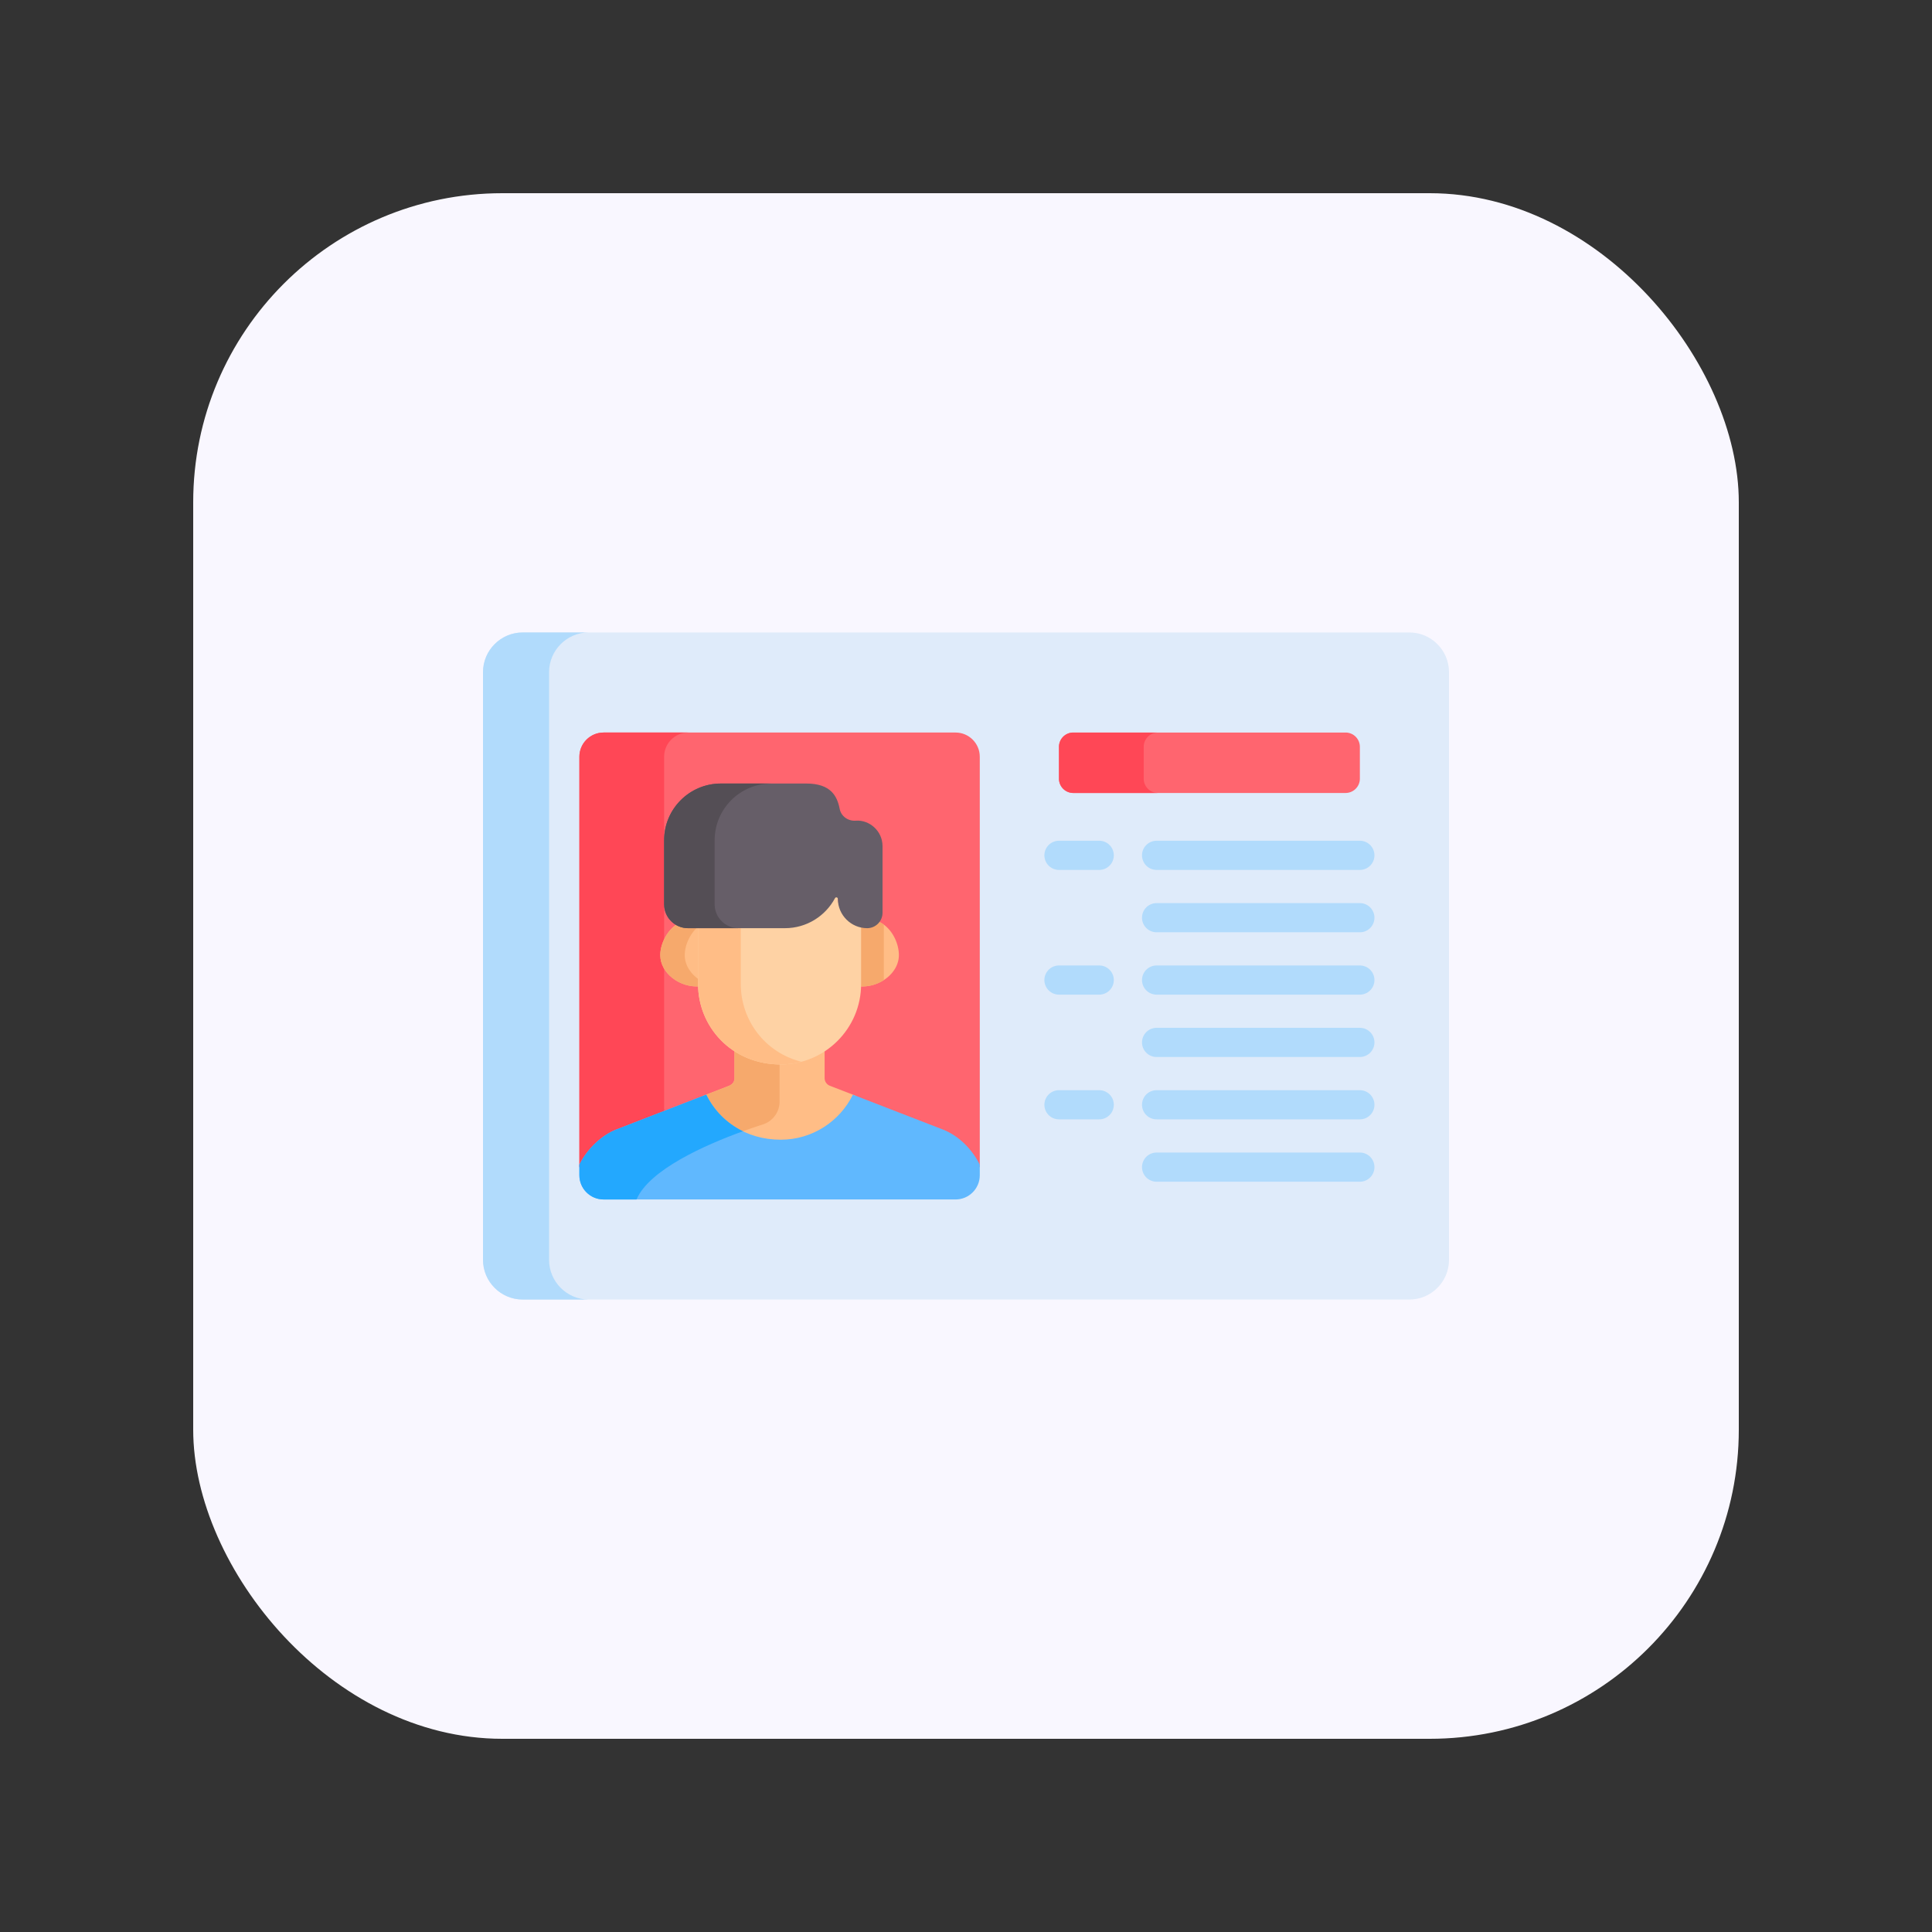 <?xml version="1.0" encoding="UTF-8"?> <svg xmlns="http://www.w3.org/2000/svg" xmlns:xlink="http://www.w3.org/1999/xlink" version="1.1" width="512" height="512" x="0" y="0" viewBox="0 0 512 512" style="enable-background:new 0 0 512 512" xml:space="preserve" class=""><rect x="0" y="0" width="512" height="512" fill="#333333" stroke="none"/><rect width="512" height="512" rx="102.4" ry="102.4" fill="#f9f7ff" shape="rounded" transform="matrix(0.8,0,0,0.8,51.2,51.2)"></rect><g transform="matrix(0.5,0,0,0.5,128,128)"><path fill="#dfebfa" d="M490.988 79.213H21.012C9.455 79.213 0 88.668 0 100.225v311.55c0 11.556 9.455 21.012 21.011 21.012h469.977c11.556 0 21.012-9.455 21.012-21.012v-311.55c0-11.557-9.455-21.012-21.012-21.012z" opacity="1" data-original="#dfebfa" class=""></path><path fill="#b1dbfc" d="M35.026 411.775v-311.55c0-11.556 9.455-21.011 21.011-21.011H21.011C9.455 79.213 0 88.668 0 100.225v311.55c0 11.556 9.455 21.012 21.011 21.012h35.026c-11.556 0-21.011-9.455-21.011-21.012z" opacity="1" data-original="#b1dbfc" class=""></path><path fill="#ff656f" d="M263.302 362.604V145.061c0-7.04-5.76-12.801-12.801-12.801H63.884c-7.04 0-12.801 5.76-12.801 12.801v217.543z" opacity="1" data-original="#ff656f"></path><path fill="#ff4756" d="M108.792 132.26H63.884c-7.04 0-12.801 5.76-12.801 12.801v217.543h44.908V145.061c0-7.04 5.761-12.801 12.801-12.801z" opacity="1" data-original="#ff4756"></path><path fill="#ffbd86" d="M116.787 324.779c7.165 14.113 21.836 24.418 41.051 24.418 17.327 0 32.367-9.935 39.752-24.402l-13.754-5.327a4.313 4.313 0 0 1-1.87-1.419 4.307 4.307 0 0 1-.89-2.598l-.012-17.286a42.33 42.33 0 0 1-23.255 6.935c-9.457 0-17.757-2.622-24.525-6.999v17.324c0 1.145-.357 1.984-.872 2.618-.971 1.198-2.511 1.652-3.333 1.971z" opacity="1" data-original="#ffbd86"></path><path fill="#f6a96c" d="M157.193 327.855v-22.766c-9.2-.112-17.289-2.708-23.909-6.989v17.324c0 1.145-.357 1.984-.872 2.618-.971 1.198-2.511 1.652-3.333 1.971l-12.292 4.766a44.082 44.082 0 0 0 19.384 19.398 316.67 316.67 0 0 1 12.229-4.224 12.707 12.707 0 0 0 8.793-12.098z" opacity="1" data-original="#f6a96c"></path><path fill="#60b8fe" d="M244.19 342.841 196.055 324.2c-6.944 14.121-21.476 23.866-38.246 23.866-18.606 0-32.754-10.115-39.486-23.883l-48.127 18.658c-6.471 2.663-14.358 9.033-19.113 18.405v5.693c0 7.04 5.76 12.801 12.801 12.801h186.618c7.04 0 12.801-5.76 12.801-12.801v-5.65c-4.249-8.517-11.263-15.217-19.113-18.448z" opacity="1" data-original="#60b8fe"></path><path fill="#23a8fe" d="M137.761 343.595c-8.714-4.237-15.406-11.169-19.437-19.412l-48.127 18.658c-6.471 2.663-14.358 9.033-19.113 18.405v5.693c0 7.04 5.76 12.801 12.801 12.801h17.482c6.768-15.784 36.247-28.844 56.394-36.145z" opacity="1" data-original="#23a8fe"></path><path fill="#b1dbfc" d="M464.756 238.124H357.018a7.726 7.726 0 1 1 0-15.452h107.739a7.726 7.726 0 1 1-.001 15.452zM464.756 271.175H357.018a7.726 7.726 0 1 1 0-15.452h107.739a7.726 7.726 0 1 1-.001 15.452z" opacity="1" data-original="#b1dbfc" class=""></path><path fill="#ff656f" d="M457.177 132.261H312.861a7.58 7.58 0 0 0-7.58 7.579v16.874a7.579 7.579 0 0 0 7.58 7.579h144.315a7.58 7.58 0 0 0 7.58-7.579V139.84a7.579 7.579 0 0 0-7.579-7.579z" opacity="1" data-original="#ff656f"></path><path fill="#ff4756" d="M350.19 156.714V139.84a7.579 7.579 0 0 1 7.579-7.579h-44.908a7.58 7.58 0 0 0-7.58 7.579v16.874a7.579 7.579 0 0 0 7.58 7.579h44.908a7.578 7.578 0 0 1-7.579-7.579z" opacity="1" data-original="#ff4756"></path><path fill="#b1dbfc" d="M464.756 205.072H357.018a7.726 7.726 0 1 1 0-15.452h107.739a7.726 7.726 0 1 1-.001 15.452zM464.756 304.227H357.018a7.726 7.726 0 1 1 0-15.452h107.739a7.726 7.726 0 1 1-.001 15.452zM464.756 337.278H357.018a7.726 7.726 0 1 1 0-15.452h107.739a7.726 7.726 0 1 1-.001 15.452zM464.756 370.331H357.018a7.726 7.726 0 1 1 0-15.452h107.739a7.726 7.726 0 1 1-.001 15.452zM326.616 271.175h-21.334a7.726 7.726 0 1 1 0-15.452h21.334a7.726 7.726 0 1 1 0 15.452zM326.616 205.072h-21.334a7.726 7.726 0 1 1 0-15.452h21.334a7.726 7.726 0 1 1 0 15.452zM326.616 337.278h-21.334a7.726 7.726 0 1 1 0-15.452h21.334a7.726 7.726 0 1 1 0 15.452z" opacity="1" data-original="#b1dbfc" class=""></path><path fill="#ffbd86" d="M208.868 232.198a8.095 8.095 0 0 1-5.254 1.94c-1.1 0-3.083-.118-4.119-.338v31.795c0 .395-.019.786-.03 1.178 10.645.855 20.956-6.988 20.956-16.544 0-7.276-4.686-15.695-11.553-18.031z" opacity="1" data-original="#ffbd86"></path><path fill="#f6a96c" d="M212.456 234.088a13.456 13.456 0 0 0-3.588-1.889 8.1 8.1 0 0 1-5.254 1.94c-1.1 0-3.083-.118-4.119-.338v31.795c0 .395-.019.786-.03 1.178 4.677.376 9.289-.929 12.991-3.319z" opacity="1" data-original="#f6a96c"></path><path fill="#ffbd86" d="M114.89 265.595v-31.457h-6.233c-1.676 0-3.272-.333-4.736-.924-5.672 2.858-9.957 10.431-9.957 17.016 0 9.544 10.294 17.4 20.955 16.543-.011-.392-.029-.784-.029-1.178z" opacity="1" data-original="#ffbd86"></path><path fill="#f6a96c" d="M114.891 263.456c-4.725-3.052-7.965-7.873-7.965-13.226 0-5.787 3.312-12.336 7.965-15.778v-.314h-6.233c-1.676 0-3.272-.333-4.736-.924-5.672 2.858-9.957 10.431-9.957 17.016 0 9.544 10.294 17.4 20.955 16.543-.011-.392-.029-.784-.029-1.178z" opacity="1" data-original="#f6a96c"></path><path fill="#fed2a4" d="M188.08 219.514c0-.832-1.115-1.119-1.507-.385-5.064 9.472-15.045 15.919-26.537 15.919h-46.055v30.548c0 22.262 17.443 42.595 43.828 42.595 23.487 0 42.596-19.108 42.596-42.595V234.71c-7.018-1.489-12.325-7.752-12.325-15.196z" opacity="1" data-original="#fed2a4" class=""></path><path fill="#ffbd86" d="M136.635 265.595v-30.548h-22.654v30.548c0 22.262 17.443 42.595 43.828 42.595 3.78 0 7.444-.501 10.936-1.43-19.707-4.994-32.11-22.393-32.11-41.165z" opacity="1" data-original="#ffbd86"></path><path fill="#665e68" d="M197.637 178.978c-4.07.313-7.804-2.246-8.588-6.252-1.319-6.747-4.66-13.442-17.707-13.442h-45.269c-16.614 0-30.082 13.468-30.082 30.082v33.925c0 6.995 5.671 12.666 12.666 12.666h51.379c11.492 0 21.472-6.447 26.537-15.919.393-.734 1.507-.448 1.507.385 0 8.544 6.99 15.534 15.534 15.534 4.478 0 8.143-3.664 8.143-8.143v-35.362c0-8.116-7.081-14.015-14.12-13.474z" opacity="1" data-original="#665e68"></path><path fill="#544e55" d="M122.776 223.291v-33.925c0-16.614 13.468-30.082 30.082-30.082h-26.785c-16.614 0-30.082 13.468-30.082 30.082v33.925c0 6.995 5.671 12.666 12.666 12.666h26.784c-6.994 0-12.665-5.671-12.665-12.666z" opacity="1" data-original="#544e55"></path></g></svg> 